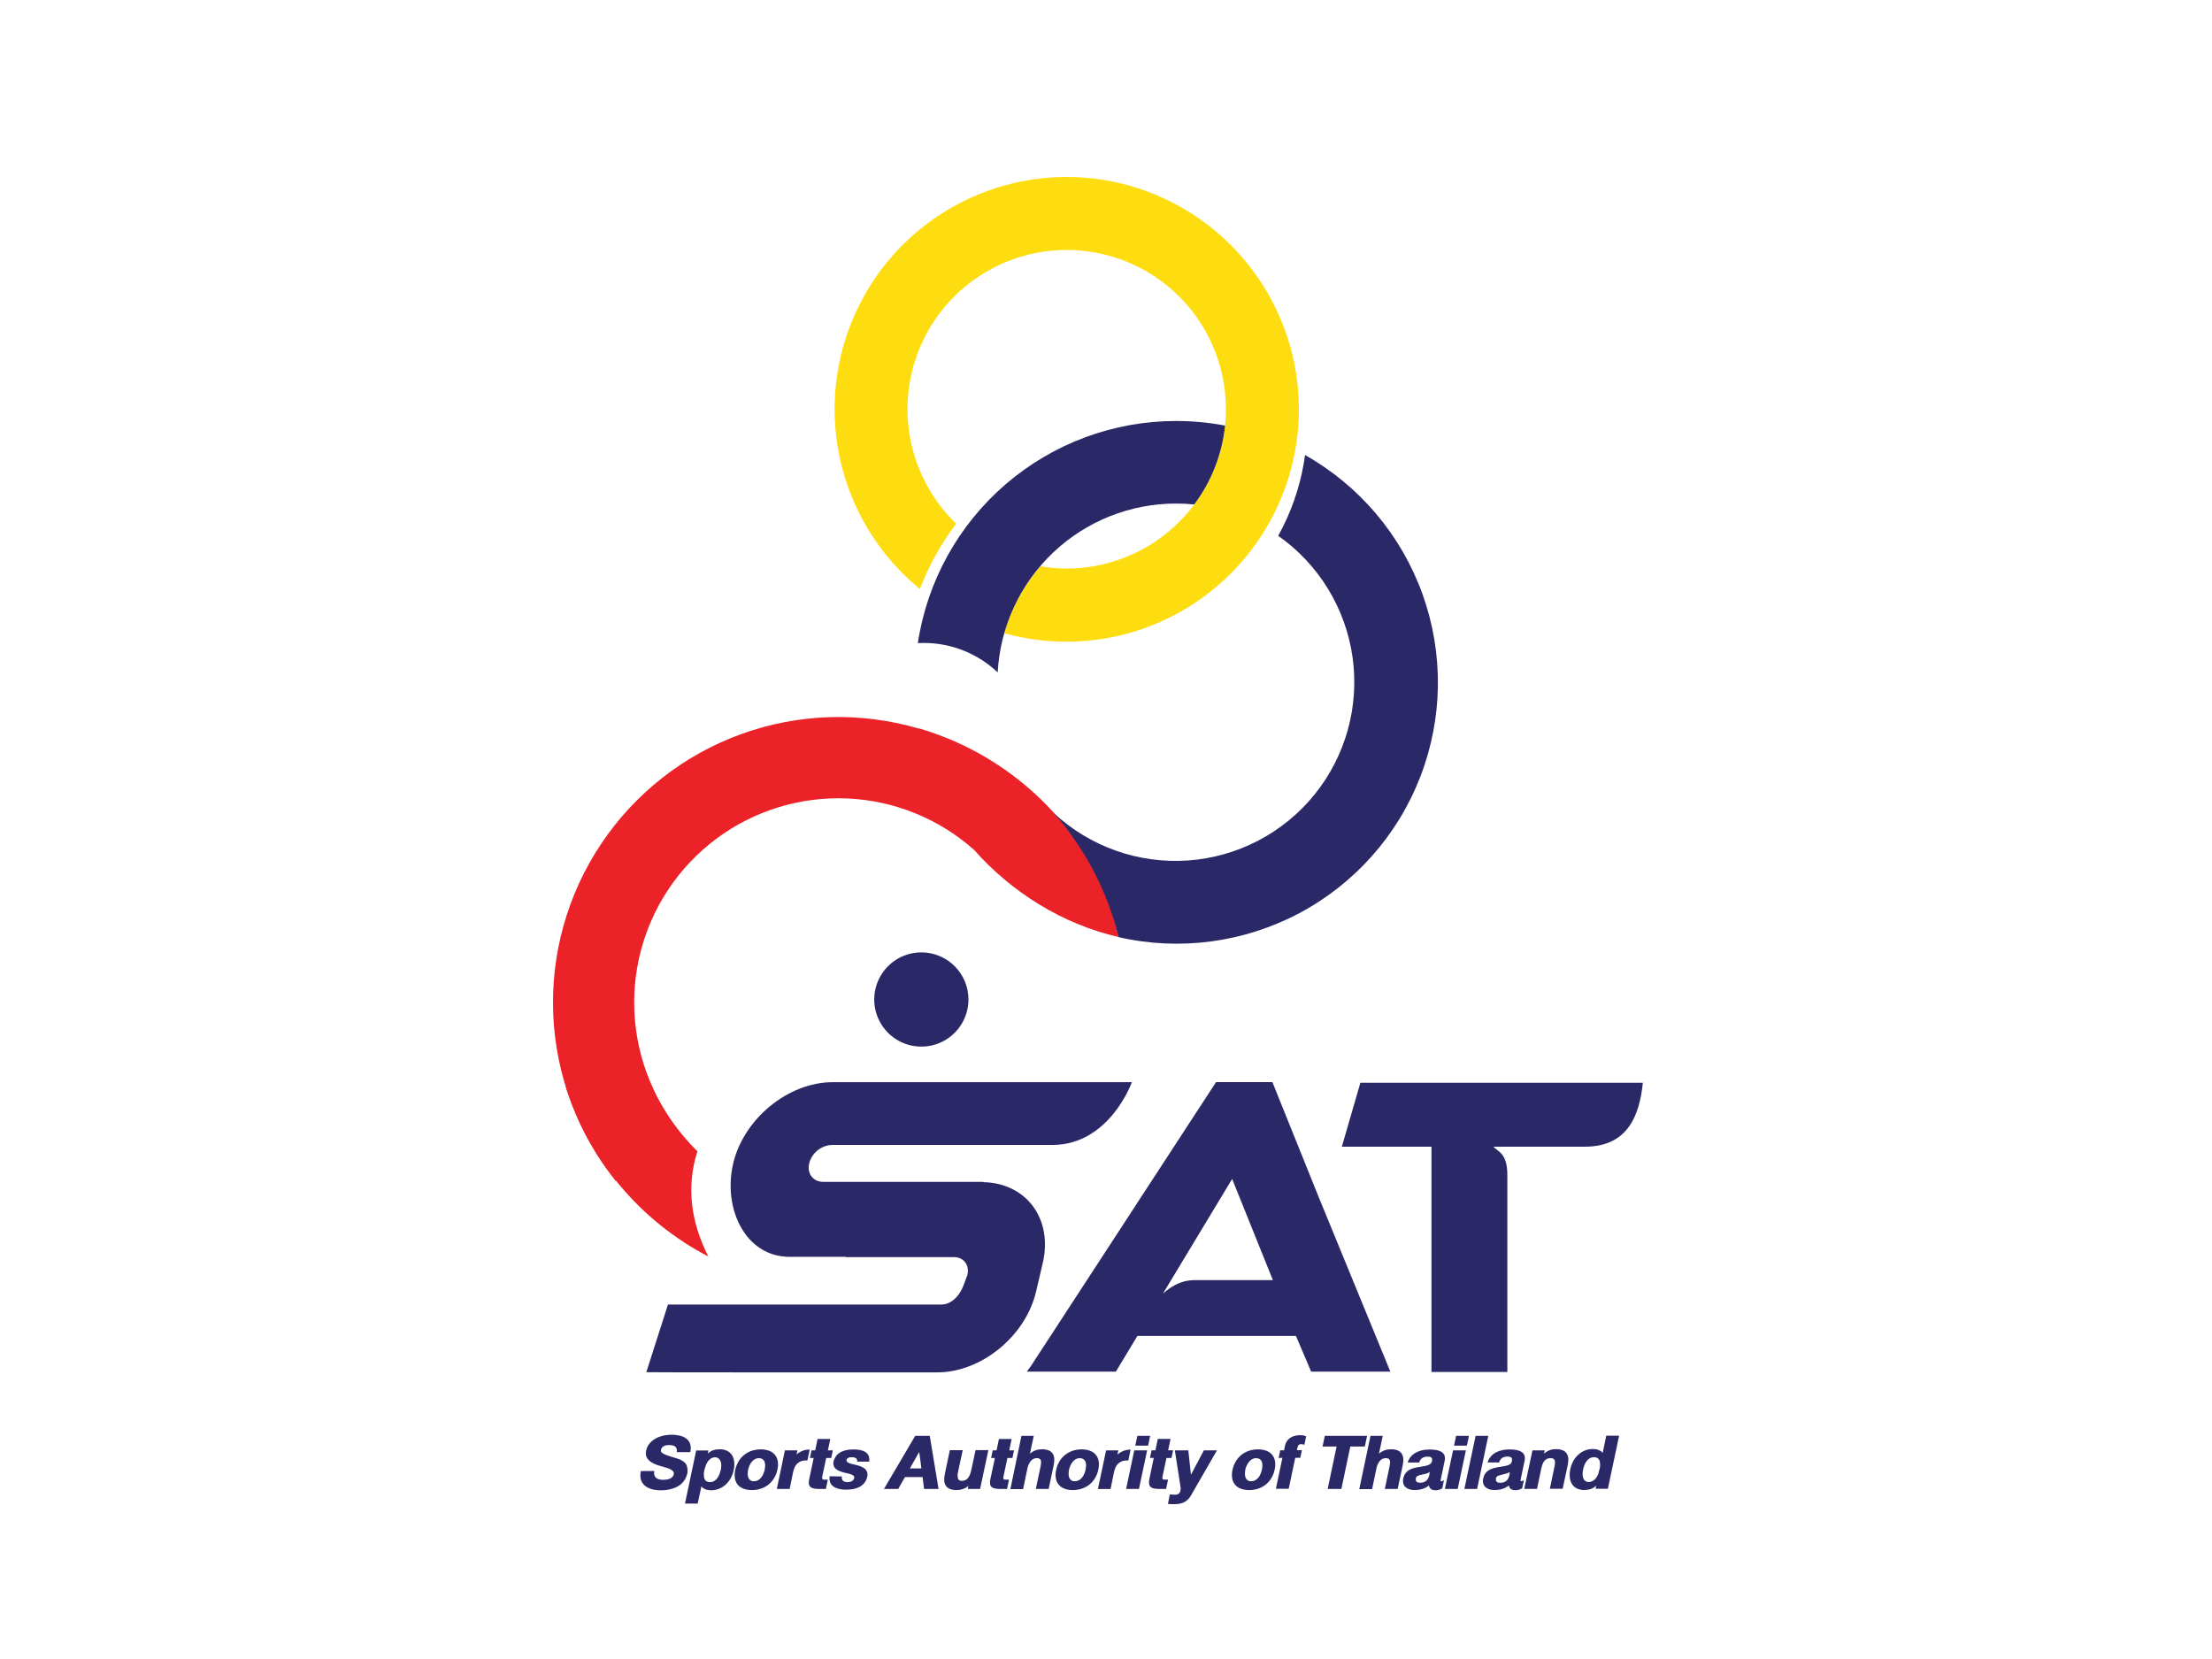 <?xml version="1.0" encoding="UTF-8"?>
<svg xmlns="http://www.w3.org/2000/svg" width="100" height="75" viewBox="0 0 100 75" fill="none">
  <path d="M31.529 52.048C30.672 51.206 29.978 50.212 29.482 49.118H25.572C26.618 52.434 28.939 55.199 32.023 56.804C31.249 55.292 31.008 53.667 31.529 52.048Z" fill="#EB2227"></path>
  <path d="M50.571 42.359C49.563 37.818 45.991 34.229 41.543 32.927V32.939C38.906 32.164 36.091 32.251 33.508 33.187C30.924 34.123 28.707 35.859 27.179 38.144C25.651 40.428 24.892 43.14 25.012 45.885C25.133 48.63 26.127 51.266 27.85 53.407C27.85 51.845 28.453 50.344 29.532 49.217C28.636 47.291 28.431 45.115 28.952 43.056C29.473 40.997 30.688 39.181 32.392 37.913C34.096 36.645 36.186 36.004 38.308 36.097C40.429 36.191 42.454 37.013 44.041 38.425C45.72 40.333 48.065 41.798 50.571 42.359Z" fill="#EB2227"></path>
  <path d="M48.221 8C46.055 8.002 43.943 8.673 42.174 9.921C40.405 11.17 39.066 12.935 38.339 14.975C37.612 17.015 37.535 19.23 38.116 21.316C38.697 23.401 39.909 25.256 41.586 26.627C41.99 25.57 42.543 24.577 43.226 23.675C42.37 22.849 41.733 21.825 41.37 20.692C41.008 19.56 40.931 18.355 41.148 17.186C41.364 16.017 41.867 14.92 42.612 13.992C43.356 13.065 44.319 12.337 45.413 11.873C46.508 11.408 47.7 11.222 48.885 11.332C50.069 11.441 51.207 11.842 52.198 12.498C53.189 13.155 54.002 14.047 54.565 15.095C55.127 16.143 55.421 17.313 55.42 18.502C55.42 18.752 55.408 19.001 55.383 19.243C55.198 21.014 54.363 22.654 53.041 23.847C51.718 25.04 50.001 25.701 48.221 25.703C47.822 25.702 47.424 25.668 47.031 25.601C46.99 25.648 46.949 25.696 46.909 25.753C46.87 25.811 46.825 25.852 46.786 25.905C46.727 25.985 46.67 26.058 46.614 26.14C46.582 26.186 46.547 26.228 46.515 26.275C46.43 26.397 46.349 26.522 46.272 26.649C46.244 26.695 46.218 26.744 46.191 26.791C46.141 26.875 46.092 26.96 46.039 27.045L45.94 27.241C45.905 27.311 45.87 27.381 45.837 27.451C45.803 27.521 45.771 27.603 45.741 27.675C45.71 27.746 45.684 27.804 45.657 27.871C45.63 27.938 45.595 28.023 45.566 28.115C45.544 28.172 45.523 28.236 45.502 28.297C45.473 28.385 45.446 28.471 45.42 28.559C45.42 28.582 45.407 28.605 45.4 28.627C47.622 29.245 49.987 29.114 52.127 28.253C54.267 27.393 56.065 25.851 57.241 23.867C58.209 22.244 58.72 20.389 58.72 18.499C58.717 15.716 57.609 13.047 55.641 11.079C53.673 9.11 51.004 8.003 48.221 8V8Z" fill="#FEDD10"></path>
  <path d="M58.999 20.571C58.981 20.705 58.961 20.837 58.937 20.97C58.737 22.111 58.348 23.21 57.785 24.223C58.692 24.859 59.459 25.675 60.037 26.621C60.615 27.566 60.993 28.62 61.147 29.718C61.3 30.815 61.227 31.933 60.93 33.001C60.633 34.068 60.121 35.064 59.423 35.925C58.725 36.786 57.858 37.495 56.875 38.006C55.892 38.518 54.815 38.822 53.709 38.9C52.604 38.978 51.494 38.827 50.449 38.458C49.404 38.089 48.447 37.508 47.636 36.753C49.052 38.361 50.059 40.287 50.571 42.367C53.336 42.998 56.236 42.612 58.741 41.281C61.246 39.949 63.187 37.76 64.21 35.114C65.233 32.468 65.27 29.543 64.313 26.872C63.356 24.202 61.47 21.965 58.999 20.571Z" fill="#2A2866"></path>
  <path d="M53.168 22.764C53.442 22.764 53.715 22.777 53.988 22.805C54.767 21.765 55.249 20.533 55.383 19.24C54.653 19.102 53.911 19.032 53.168 19.032C50.343 19.032 47.611 20.045 45.469 21.887C43.327 23.73 41.916 26.279 41.494 29.073C41.581 29.073 41.669 29.066 41.756 29.066C43.001 29.064 44.2 29.541 45.103 30.398C45.216 28.336 46.115 26.395 47.615 24.975C49.115 23.555 51.102 22.764 53.168 22.764V22.764Z" fill="#2A2866"></path>
  <path d="M57.523 48.921H54.974L46.606 61.756C46.606 61.756 46.538 61.847 46.421 62.009H50.445L55.703 53.298L57.545 57.873H53.978C52.286 57.873 51.285 60.394 51.285 60.394H58.588L59.274 62.009H62.855L59.621 54.131L57.523 48.921Z" fill="#2A2866"></path>
  <path d="M60.662 51.839H64.714V62.024H68.144V53.116C68.144 52.092 67.673 52.051 67.518 51.839H71.659C73.568 51.839 74.116 50.456 74.27 48.949H61.5L60.662 51.839Z" fill="#2A2866"></path>
  <path d="M47.578 51.76H37.602C37.365 51.772 37.138 51.86 36.954 52.01C36.77 52.16 36.639 52.365 36.581 52.596C36.474 53.052 36.757 53.429 37.212 53.429H44.445V53.443C46.4 53.48 47.605 55.101 47.142 57.094L46.838 58.391C46.368 60.402 44.364 62.042 42.37 62.042H34.571C34.513 62.042 29.277 62.042 29.219 62.033L30.197 58.976H42.548C42.987 58.976 43.345 58.625 43.534 58.172L43.735 57.636C43.838 57.19 43.566 56.831 43.126 56.831H38.239V56.819H35.7C33.69 56.819 32.672 54.628 33.145 52.602C33.619 50.575 35.638 48.923 37.647 48.923H51.17C51.17 48.923 50.161 51.76 47.578 51.76Z" fill="#2A2866"></path>
  <path d="M43.782 45.185C43.782 45.606 43.657 46.018 43.423 46.368C43.189 46.718 42.857 46.992 42.468 47.153C42.078 47.314 41.65 47.356 41.237 47.274C40.824 47.192 40.444 46.989 40.146 46.691C39.848 46.393 39.646 46.014 39.563 45.6C39.481 45.187 39.523 44.759 39.685 44.37C39.846 43.981 40.119 43.648 40.469 43.414C40.819 43.18 41.231 43.055 41.652 43.055C42.217 43.055 42.759 43.279 43.159 43.679C43.558 44.078 43.782 44.62 43.782 45.185V45.185Z" fill="#2A2866"></path>
  <path d="M29.582 66.501C29.566 66.562 29.566 66.625 29.582 66.686C29.594 66.734 29.621 66.777 29.659 66.809C29.699 66.842 29.746 66.866 29.797 66.879C29.856 66.893 29.916 66.9 29.977 66.9C30.023 66.9 30.07 66.897 30.116 66.891C30.168 66.884 30.219 66.872 30.269 66.854C30.314 66.837 30.355 66.81 30.39 66.777C30.426 66.743 30.451 66.698 30.46 66.649C30.466 66.627 30.466 66.603 30.462 66.581C30.457 66.558 30.447 66.537 30.433 66.518C30.399 66.478 30.356 66.445 30.308 66.422C30.245 66.392 30.179 66.368 30.112 66.348L29.875 66.281C29.818 66.264 29.761 66.244 29.701 66.225C29.643 66.205 29.586 66.181 29.531 66.153C29.477 66.126 29.426 66.094 29.379 66.057C29.334 66.022 29.296 65.98 29.265 65.933C29.234 65.886 29.212 65.835 29.202 65.78C29.192 65.713 29.195 65.645 29.211 65.579C29.228 65.499 29.257 65.422 29.298 65.351C29.339 65.283 29.391 65.222 29.45 65.169C29.507 65.115 29.571 65.069 29.64 65.032C29.711 64.993 29.786 64.96 29.864 64.936C29.944 64.91 30.026 64.891 30.109 64.88C30.194 64.868 30.279 64.861 30.364 64.861C30.494 64.86 30.623 64.876 30.749 64.907C30.856 64.932 30.956 64.98 31.041 65.047C31.12 65.11 31.177 65.195 31.206 65.292C31.237 65.409 31.237 65.531 31.206 65.648H30.597C30.607 65.597 30.604 65.545 30.59 65.496C30.577 65.457 30.554 65.423 30.523 65.397C30.488 65.371 30.448 65.353 30.405 65.344C30.356 65.333 30.305 65.327 30.253 65.327C30.211 65.327 30.169 65.331 30.127 65.338C30.089 65.344 30.051 65.356 30.016 65.373C29.984 65.389 29.956 65.411 29.932 65.438C29.907 65.466 29.89 65.501 29.884 65.538C29.875 65.566 29.875 65.595 29.884 65.622C29.901 65.656 29.928 65.684 29.961 65.701C30.019 65.737 30.08 65.766 30.144 65.788C30.224 65.818 30.332 65.853 30.468 65.893L30.579 65.925C30.631 65.939 30.682 65.957 30.731 65.978C30.784 66.002 30.835 66.03 30.883 66.063C30.934 66.097 30.978 66.139 31.014 66.188C31.045 66.243 31.065 66.303 31.072 66.366C31.089 66.445 31.089 66.527 31.072 66.606C31.048 66.719 31.003 66.826 30.939 66.921C30.875 67.018 30.791 67.101 30.693 67.165C30.581 67.235 30.459 67.286 30.331 67.317C30.176 67.357 30.016 67.376 29.856 67.373C29.764 67.374 29.672 67.366 29.581 67.35C29.498 67.335 29.418 67.312 29.34 67.279C29.27 67.249 29.205 67.209 29.147 67.159C29.092 67.112 29.047 67.055 29.013 66.991C28.979 66.923 28.958 66.849 28.951 66.772C28.944 66.682 28.951 66.591 28.972 66.503L29.582 66.501Z" fill="#2A2866"></path>
  <path d="M31.995 65.715C32.033 65.68 32.074 65.649 32.117 65.622C32.157 65.597 32.2 65.576 32.245 65.561C32.289 65.546 32.334 65.535 32.38 65.528C32.431 65.521 32.481 65.518 32.532 65.518C32.65 65.515 32.767 65.539 32.873 65.59C32.963 65.634 33.04 65.702 33.094 65.786C33.15 65.879 33.184 65.983 33.193 66.091C33.205 66.215 33.197 66.341 33.168 66.463C33.142 66.589 33.097 66.71 33.036 66.822C32.977 66.93 32.902 67.028 32.812 67.111C32.723 67.193 32.62 67.258 32.508 67.303C32.393 67.35 32.27 67.374 32.146 67.373C32.106 67.373 32.066 67.37 32.027 67.364C31.987 67.359 31.947 67.349 31.909 67.335C31.87 67.322 31.834 67.304 31.8 67.282C31.765 67.259 31.734 67.23 31.708 67.197L31.542 67.972H30.967L31.473 65.573H32.027L31.995 65.715ZM31.843 66.447C31.834 66.495 31.826 66.542 31.822 66.588C31.817 66.631 31.817 66.674 31.822 66.717C31.823 66.756 31.829 66.794 31.84 66.831C31.85 66.864 31.866 66.895 31.889 66.921C31.911 66.948 31.939 66.968 31.971 66.982C32.01 66.997 32.052 67.004 32.094 67.003C32.162 67.005 32.229 66.988 32.287 66.953C32.342 66.92 32.39 66.876 32.427 66.824C32.468 66.769 32.501 66.707 32.525 66.643C32.55 66.577 32.57 66.51 32.586 66.442C32.601 66.376 32.608 66.309 32.607 66.241C32.608 66.18 32.597 66.119 32.577 66.062C32.558 66.011 32.526 65.967 32.485 65.932C32.442 65.898 32.388 65.88 32.333 65.882C32.269 65.881 32.205 65.897 32.149 65.929C32.095 65.962 32.048 66.005 32.011 66.055C31.97 66.111 31.937 66.172 31.913 66.237C31.885 66.304 31.863 66.375 31.848 66.447H31.843Z" fill="#2A2866"></path>
  <path d="M33.24 66.442C33.269 66.307 33.32 66.177 33.393 66.059C33.459 65.948 33.544 65.85 33.645 65.77C33.746 65.69 33.861 65.628 33.983 65.587C34.113 65.544 34.25 65.522 34.388 65.523C34.519 65.521 34.649 65.542 34.773 65.587C34.874 65.623 34.964 65.686 35.032 65.769C35.101 65.852 35.146 65.952 35.162 66.059C35.181 66.186 35.175 66.317 35.144 66.442C35.116 66.579 35.065 66.71 34.992 66.829C34.856 67.052 34.645 67.219 34.397 67.299C34.266 67.342 34.13 67.364 33.992 67.362C33.863 67.365 33.735 67.344 33.613 67.3C33.514 67.264 33.425 67.205 33.355 67.127C33.287 67.043 33.242 66.944 33.225 66.838C33.205 66.706 33.21 66.572 33.24 66.442V66.442ZM33.822 66.442C33.809 66.506 33.802 66.57 33.802 66.635C33.802 66.692 33.812 66.749 33.832 66.803C33.85 66.85 33.881 66.89 33.922 66.92C33.969 66.951 34.025 66.967 34.082 66.964C34.144 66.965 34.206 66.951 34.261 66.921C34.316 66.893 34.364 66.854 34.403 66.807C34.445 66.757 34.479 66.701 34.505 66.641C34.533 66.577 34.554 66.51 34.569 66.442C34.582 66.379 34.59 66.314 34.591 66.249C34.594 66.192 34.584 66.136 34.564 66.083C34.547 66.035 34.515 65.994 34.473 65.966C34.422 65.935 34.362 65.919 34.302 65.922C34.241 65.921 34.181 65.937 34.127 65.966C34.074 65.996 34.026 66.035 33.987 66.083C33.946 66.133 33.912 66.189 33.886 66.249C33.857 66.311 33.836 66.376 33.822 66.442V66.442Z" fill="#2A2866"></path>
  <path d="M36.049 65.567L36.009 65.754C36.089 65.684 36.18 65.629 36.279 65.59C36.382 65.549 36.493 65.529 36.604 65.532L36.501 66.025C36.408 66.017 36.314 66.027 36.225 66.054C36.156 66.079 36.092 66.118 36.038 66.168C35.988 66.219 35.947 66.279 35.919 66.345C35.89 66.414 35.867 66.487 35.852 66.561L35.7 67.312H35.119L35.484 65.567H36.049Z" fill="#2A2866"></path>
  <path d="M37.651 65.567L37.578 65.911H37.351L37.165 66.787C37.164 66.799 37.164 66.811 37.165 66.822C37.166 66.834 37.17 66.846 37.176 66.856C37.182 66.866 37.191 66.875 37.202 66.88C37.215 66.888 37.23 66.891 37.246 66.891H37.424L37.336 67.312H37.031C36.954 67.313 36.876 67.307 36.8 67.294C36.745 67.285 36.692 67.263 36.648 67.229C36.607 67.195 36.58 67.148 36.57 67.096C36.558 67.024 36.562 66.951 36.581 66.88L36.786 65.911H36.616L36.689 65.567H36.853L36.961 65.052H37.536L37.428 65.567H37.651Z" fill="#2A2866"></path>
  <path d="M38.062 66.748C38.051 66.787 38.051 66.829 38.062 66.868C38.071 66.899 38.089 66.927 38.115 66.947C38.142 66.968 38.172 66.982 38.205 66.99C38.242 66.999 38.281 67.004 38.319 67.003C38.351 67.004 38.383 67 38.415 66.993C38.446 66.987 38.476 66.977 38.505 66.962C38.532 66.947 38.557 66.927 38.578 66.903C38.598 66.878 38.612 66.848 38.619 66.816C38.622 66.803 38.623 66.789 38.62 66.775C38.618 66.762 38.613 66.749 38.605 66.737C38.586 66.711 38.56 66.691 38.531 66.678C38.485 66.656 38.438 66.639 38.389 66.626L38.181 66.576C38.138 66.567 38.094 66.555 38.05 66.541C38.006 66.527 37.963 66.509 37.922 66.491C37.883 66.472 37.845 66.45 37.811 66.424C37.778 66.4 37.749 66.37 37.726 66.337C37.704 66.303 37.689 66.265 37.68 66.226C37.672 66.18 37.672 66.133 37.68 66.088C37.694 66.018 37.72 65.951 37.756 65.89C37.788 65.833 37.828 65.781 37.876 65.738C37.922 65.697 37.973 65.662 38.028 65.634C38.086 65.607 38.146 65.585 38.208 65.57C38.271 65.554 38.336 65.542 38.401 65.535C38.467 65.529 38.532 65.526 38.597 65.526C38.664 65.526 38.73 65.53 38.795 65.538C38.855 65.545 38.915 65.557 38.973 65.575C39.027 65.59 39.078 65.613 39.125 65.643C39.167 65.671 39.204 65.706 39.233 65.747C39.263 65.79 39.284 65.838 39.294 65.89C39.305 65.952 39.305 66.015 39.294 66.077H38.748C38.755 66.049 38.754 66.021 38.745 65.994C38.737 65.967 38.721 65.943 38.699 65.925C38.643 65.89 38.578 65.874 38.512 65.879C38.485 65.877 38.458 65.877 38.432 65.879C38.407 65.883 38.382 65.89 38.359 65.9C38.338 65.91 38.319 65.924 38.302 65.94C38.287 65.955 38.276 65.975 38.272 65.996C38.268 66.011 38.267 66.026 38.27 66.04C38.273 66.055 38.28 66.069 38.29 66.08C38.316 66.106 38.347 66.127 38.381 66.141C38.431 66.16 38.482 66.176 38.533 66.186L38.716 66.232L38.849 66.269C38.892 66.283 38.935 66.3 38.976 66.32C39.015 66.34 39.052 66.364 39.087 66.39C39.12 66.415 39.148 66.445 39.169 66.48C39.192 66.515 39.206 66.555 39.212 66.596C39.222 66.643 39.222 66.692 39.212 66.739C39.198 66.813 39.172 66.885 39.135 66.952C39.102 67.011 39.061 67.065 39.011 67.111C38.963 67.156 38.909 67.194 38.85 67.224C38.79 67.254 38.727 67.277 38.663 67.296C38.596 67.313 38.527 67.325 38.458 67.332C38.387 67.34 38.316 67.344 38.245 67.344C38.175 67.344 38.105 67.34 38.036 67.331C37.972 67.323 37.908 67.308 37.847 67.286C37.791 67.268 37.737 67.242 37.688 67.21C37.642 67.18 37.603 67.141 37.572 67.095C37.541 67.049 37.519 66.997 37.508 66.943C37.496 66.875 37.496 66.806 37.508 66.739L38.062 66.748Z" fill="#2A2866"></path>
  <path d="M41.709 66.777H40.911L40.607 67.312H39.962L41.374 64.913H42.033L42.43 67.312H41.775L41.709 66.777ZM41.133 66.384H41.655L41.556 65.64L41.133 66.384Z" fill="#2A2866"></path>
  <path d="M44.308 67.312H43.753L43.782 67.169C43.744 67.205 43.702 67.235 43.657 67.261C43.614 67.284 43.568 67.304 43.522 67.32C43.476 67.334 43.429 67.345 43.382 67.352C43.337 67.358 43.291 67.362 43.246 67.363C43.14 67.366 43.034 67.348 42.934 67.309C42.86 67.278 42.797 67.225 42.753 67.157C42.712 67.088 42.689 67.01 42.686 66.929C42.683 66.83 42.692 66.731 42.714 66.634L42.94 65.561H43.522L43.31 66.544C43.284 66.644 43.284 66.749 43.31 66.848C43.325 66.882 43.35 66.909 43.382 66.927C43.414 66.945 43.451 66.951 43.487 66.946C43.539 66.947 43.591 66.937 43.639 66.915C43.685 66.893 43.725 66.862 43.757 66.823C43.795 66.777 43.825 66.726 43.846 66.67C43.872 66.605 43.892 66.538 43.907 66.469L44.103 65.557H44.682L44.308 67.312Z" fill="#2A2866"></path>
  <path d="M45.843 65.567L45.77 65.911H45.544L45.357 66.787C45.355 66.799 45.355 66.811 45.357 66.822C45.357 66.834 45.36 66.846 45.366 66.856C45.372 66.866 45.381 66.875 45.392 66.88C45.406 66.888 45.422 66.891 45.437 66.891H45.614L45.526 67.312H45.221C45.144 67.313 45.066 67.307 44.99 67.294C44.935 67.285 44.882 67.263 44.838 67.229C44.797 67.195 44.77 67.148 44.762 67.096C44.75 67.024 44.753 66.951 44.771 66.88L44.978 65.911H44.806L44.879 65.567H45.052L45.16 65.052H45.734L45.626 65.567H45.843Z" fill="#2A2866"></path>
  <path d="M46.178 64.913H46.734L46.562 65.719C46.603 65.683 46.648 65.65 46.696 65.622C46.739 65.597 46.785 65.576 46.833 65.56C46.876 65.545 46.921 65.534 46.966 65.528C47.01 65.522 47.053 65.519 47.097 65.519C47.204 65.515 47.311 65.532 47.411 65.57C47.486 65.601 47.549 65.654 47.593 65.722C47.636 65.791 47.659 65.87 47.662 65.951C47.665 66.05 47.656 66.149 47.634 66.246L47.408 67.311H46.828L47.035 66.328C47.049 66.266 47.059 66.204 47.064 66.141C47.069 66.098 47.065 66.055 47.052 66.015C47.041 65.984 47.019 65.958 46.989 65.943C46.951 65.926 46.909 65.918 46.867 65.92C46.817 65.92 46.768 65.931 46.722 65.952C46.677 65.973 46.637 66.004 46.604 66.042C46.52 66.147 46.464 66.272 46.443 66.406L46.253 67.319H45.678L46.178 64.913Z" fill="#2A2866"></path>
  <path d="M47.748 66.442C47.777 66.307 47.829 66.178 47.9 66.059C47.966 65.948 48.053 65.85 48.154 65.77C48.255 65.689 48.369 65.628 48.492 65.587C48.622 65.544 48.759 65.522 48.896 65.523C49.027 65.52 49.157 65.542 49.28 65.587C49.381 65.624 49.471 65.687 49.541 65.77C49.609 65.853 49.653 65.953 49.669 66.059C49.688 66.186 49.682 66.317 49.652 66.442C49.625 66.579 49.573 66.71 49.5 66.829C49.365 67.052 49.154 67.219 48.905 67.299C48.775 67.342 48.638 67.364 48.501 67.363C48.372 67.365 48.244 67.344 48.123 67.3C48.023 67.263 47.933 67.201 47.863 67.119C47.795 67.036 47.75 66.936 47.732 66.83C47.713 66.701 47.718 66.569 47.748 66.442V66.442ZM48.329 66.442C48.316 66.506 48.309 66.57 48.309 66.635C48.31 66.692 48.32 66.749 48.339 66.803C48.357 66.85 48.388 66.891 48.429 66.92C48.476 66.951 48.532 66.966 48.589 66.964C48.651 66.965 48.713 66.951 48.768 66.921C48.823 66.893 48.871 66.854 48.91 66.807C48.952 66.758 48.987 66.702 49.012 66.641C49.04 66.578 49.062 66.511 49.076 66.442C49.089 66.379 49.097 66.314 49.099 66.249C49.101 66.192 49.092 66.136 49.071 66.083C49.054 66.035 49.022 65.994 48.98 65.966C48.929 65.935 48.869 65.919 48.809 65.922C48.749 65.921 48.689 65.936 48.636 65.966C48.582 65.995 48.535 66.035 48.496 66.083C48.454 66.133 48.419 66.189 48.393 66.249C48.365 66.311 48.343 66.376 48.329 66.442V66.442Z" fill="#2A2866"></path>
  <path d="M50.556 65.567L50.516 65.758C50.596 65.688 50.688 65.632 50.787 65.593C50.89 65.552 51 65.533 51.111 65.535L51.008 66.028C50.915 66.02 50.821 66.03 50.732 66.057C50.663 66.082 50.599 66.121 50.545 66.171C50.495 66.222 50.454 66.282 50.426 66.348C50.397 66.418 50.375 66.49 50.359 66.564L50.207 67.316H49.634L50.004 65.57L50.556 65.567Z" fill="#2A2866"></path>
  <path d="M51.859 65.567L51.49 67.312H50.91L51.278 65.567H51.859ZM51.324 65.356L51.417 64.913H51.996L51.904 65.356H51.324Z" fill="#2A2866"></path>
  <path d="M53.034 65.567L52.961 65.911H52.734L52.547 66.787C52.546 66.799 52.546 66.811 52.547 66.822C52.548 66.834 52.551 66.846 52.558 66.856C52.564 66.866 52.573 66.875 52.584 66.88C52.597 66.887 52.612 66.891 52.628 66.891H52.806L52.716 67.312H52.412C52.334 67.313 52.256 67.307 52.179 67.294C52.124 67.285 52.071 67.263 52.027 67.228C51.986 67.195 51.959 67.148 51.949 67.096C51.938 67.024 51.941 66.951 51.958 66.88L52.159 65.909H51.987L52.06 65.566H52.234L52.342 65.05H52.917L52.809 65.566L53.034 65.567Z" fill="#2A2866"></path>
  <path d="M53.846 67.598C53.809 67.665 53.763 67.726 53.71 67.781C53.66 67.831 53.603 67.874 53.541 67.907C53.477 67.94 53.41 67.963 53.34 67.977C53.262 67.993 53.183 68.001 53.104 68C53.054 68 53.005 68 52.952 68L52.8 67.988L52.888 67.556L53.028 67.571C53.075 67.575 53.122 67.575 53.169 67.571C53.206 67.568 53.242 67.556 53.273 67.535C53.303 67.514 53.328 67.486 53.344 67.452C53.361 67.421 53.371 67.386 53.373 67.35C53.38 67.315 53.38 67.278 53.373 67.242L53.113 65.569H53.722L53.84 66.67L54.425 65.569H55.015L53.846 67.598Z" fill="#2A2866"></path>
  <path d="M55.719 66.442C55.749 66.307 55.8 66.178 55.871 66.059C55.938 65.948 56.024 65.85 56.125 65.77C56.226 65.689 56.341 65.628 56.463 65.587C56.594 65.544 56.73 65.522 56.868 65.523C56.998 65.52 57.129 65.542 57.251 65.587C57.353 65.624 57.443 65.687 57.513 65.77C57.58 65.853 57.624 65.953 57.641 66.059C57.66 66.186 57.654 66.317 57.624 66.442C57.596 66.579 57.545 66.71 57.472 66.829C57.337 67.052 57.125 67.219 56.877 67.299C56.746 67.342 56.61 67.364 56.472 67.363C56.344 67.365 56.216 67.344 56.095 67.3C55.994 67.263 55.904 67.201 55.833 67.119C55.765 67.036 55.721 66.936 55.704 66.83C55.684 66.701 55.69 66.569 55.719 66.442V66.442ZM56.3 66.442C56.287 66.506 56.281 66.57 56.281 66.635C56.281 66.692 56.291 66.749 56.311 66.803C56.329 66.85 56.36 66.891 56.401 66.92C56.448 66.951 56.504 66.967 56.56 66.964C56.623 66.965 56.685 66.951 56.74 66.921C56.794 66.893 56.843 66.854 56.882 66.807C56.924 66.758 56.958 66.702 56.983 66.641C57.011 66.577 57.033 66.51 57.047 66.442C57.061 66.379 57.069 66.314 57.07 66.249C57.073 66.192 57.063 66.136 57.043 66.083C57.026 66.035 56.994 65.994 56.952 65.966C56.9 65.935 56.841 65.919 56.781 65.922C56.721 65.921 56.661 65.936 56.608 65.966C56.553 65.995 56.506 66.035 56.468 66.083C56.425 66.133 56.391 66.189 56.364 66.249C56.334 66.31 56.31 66.375 56.294 66.442H56.3Z" fill="#2A2866"></path>
  <path d="M57.805 65.91L57.878 65.566H58.05L58.09 65.37C58.116 65.221 58.2 65.09 58.323 65.003C58.462 64.917 58.625 64.875 58.788 64.883H58.84L58.905 64.89C58.928 64.89 58.951 64.899 58.977 64.907C59.002 64.913 59.026 64.922 59.048 64.934L58.969 65.316C58.934 65.304 58.898 65.295 58.861 65.289C58.836 65.286 58.809 65.286 58.784 65.289C58.755 65.292 58.729 65.305 58.709 65.325C58.688 65.349 58.672 65.377 58.663 65.407L58.63 65.56H58.857L58.784 65.903H58.556L58.26 67.305H57.681L57.976 65.903L57.805 65.91Z" fill="#2A2866"></path>
  <path d="M59.79 65.395L59.892 64.913H61.804L61.701 65.395H61.044L60.641 67.312H60.021L60.425 65.395H59.79Z" fill="#2A2866"></path>
  <path d="M61.957 64.913H62.512L62.34 65.719C62.419 65.649 62.51 65.595 62.609 65.56C62.654 65.545 62.699 65.534 62.745 65.528C62.788 65.522 62.832 65.519 62.876 65.519C62.982 65.514 63.088 65.532 63.188 65.57C63.263 65.601 63.326 65.654 63.37 65.722C63.413 65.791 63.438 65.87 63.44 65.951C63.444 66.05 63.435 66.149 63.413 66.246L63.186 67.311H62.605L62.812 66.328C62.826 66.266 62.836 66.204 62.842 66.141C62.847 66.098 62.843 66.055 62.83 66.015C62.819 65.984 62.797 65.958 62.768 65.943C62.729 65.926 62.687 65.918 62.645 65.92C62.594 65.921 62.545 65.931 62.5 65.952C62.454 65.973 62.414 66.004 62.381 66.042C62.297 66.147 62.242 66.272 62.221 66.406L62.03 67.319H61.45L61.957 64.913Z" fill="#2A2866"></path>
  <path d="M64.604 67.151C64.558 67.192 64.507 67.225 64.452 67.252C64.347 67.305 64.234 67.338 64.117 67.352C64.062 67.358 64.007 67.362 63.951 67.363C63.874 67.363 63.797 67.352 63.723 67.331C63.657 67.311 63.596 67.278 63.543 67.233C63.494 67.189 63.458 67.131 63.44 67.067C63.42 66.99 63.42 66.909 63.44 66.832C63.453 66.771 63.474 66.713 63.504 66.658C63.531 66.611 63.565 66.568 63.604 66.53C63.643 66.495 63.686 66.466 63.732 66.442C63.778 66.418 63.826 66.397 63.875 66.381C63.925 66.366 63.977 66.352 64.027 66.342L64.179 66.316L64.388 66.279C64.445 66.27 64.502 66.256 64.557 66.237C64.6 66.221 64.64 66.199 64.675 66.17C64.706 66.142 64.727 66.105 64.735 66.065C64.743 66.031 64.746 65.996 64.742 65.961C64.739 65.936 64.728 65.912 64.709 65.894C64.687 65.878 64.662 65.867 64.636 65.861C64.6 65.854 64.564 65.851 64.528 65.852C64.486 65.851 64.444 65.856 64.403 65.867C64.365 65.876 64.33 65.891 64.298 65.913C64.265 65.935 64.237 65.964 64.214 65.996C64.19 66.034 64.171 66.075 64.16 66.118H63.639C63.658 66.047 63.688 65.98 63.729 65.919C63.767 65.862 63.812 65.811 63.864 65.767C63.916 65.722 63.973 65.685 64.035 65.656C64.096 65.625 64.159 65.601 64.225 65.582C64.29 65.564 64.357 65.551 64.424 65.541C64.49 65.534 64.556 65.53 64.622 65.529C64.678 65.529 64.738 65.529 64.799 65.537C64.858 65.541 64.917 65.55 64.975 65.563C65.027 65.575 65.078 65.593 65.127 65.616C65.173 65.638 65.215 65.668 65.249 65.706C65.281 65.744 65.304 65.789 65.314 65.838C65.328 65.899 65.328 65.962 65.314 66.022L65.133 66.886C65.127 66.907 65.127 66.93 65.133 66.95C65.137 66.956 65.141 66.961 65.147 66.964C65.153 66.967 65.16 66.969 65.167 66.969C65.185 66.968 65.203 66.962 65.219 66.952C65.241 66.94 65.261 66.927 65.281 66.911L65.202 67.285C65.174 67.302 65.146 67.317 65.117 67.329C65.09 67.341 65.062 67.35 65.034 67.356L64.954 67.37H64.873C64.838 67.371 64.803 67.366 64.77 67.355C64.738 67.347 64.709 67.332 64.684 67.311C64.66 67.292 64.64 67.269 64.625 67.242C64.611 67.214 64.603 67.183 64.604 67.151ZM64.633 66.543C64.611 66.561 64.587 66.576 64.561 66.588C64.534 66.601 64.505 66.611 64.476 66.62C64.445 66.63 64.413 66.637 64.38 66.643L64.269 66.667L64.17 66.692C64.143 66.698 64.117 66.707 64.093 66.719C64.073 66.73 64.055 66.744 64.039 66.76C64.024 66.778 64.013 66.8 64.009 66.824C64.003 66.857 64.003 66.89 64.009 66.923C64.012 66.947 64.023 66.969 64.041 66.985C64.059 67.002 64.082 67.015 64.106 67.02C64.138 67.027 64.171 67.031 64.204 67.031C64.255 67.033 64.307 67.025 64.356 67.008C64.394 66.996 64.43 66.978 64.462 66.953C64.491 66.933 64.516 66.907 64.535 66.877C64.554 66.85 64.57 66.821 64.582 66.791C64.594 66.764 64.603 66.737 64.61 66.708C64.61 66.683 64.622 66.66 64.625 66.641L64.633 66.543Z" fill="#2A2866"></path>
  <path d="M66.27 65.567L65.9 67.312H65.32L65.69 65.567H66.27ZM65.734 65.356L65.827 64.913H66.407L66.314 65.356H65.734Z" fill="#2A2866"></path>
  <path d="M67.282 64.913L66.777 67.312H66.202L66.709 64.913H67.282Z" fill="#2A2866"></path>
  <path d="M68.218 67.151C68.172 67.192 68.121 67.225 68.066 67.251C67.961 67.304 67.848 67.338 67.731 67.352C67.676 67.358 67.621 67.362 67.565 67.362C67.488 67.363 67.411 67.352 67.337 67.331C67.271 67.311 67.21 67.278 67.158 67.233C67.108 67.189 67.073 67.131 67.054 67.067C67.034 66.99 67.034 66.909 67.054 66.832C67.067 66.771 67.089 66.713 67.118 66.658C67.146 66.611 67.18 66.568 67.219 66.53C67.256 66.495 67.299 66.465 67.345 66.442C67.394 66.418 67.445 66.397 67.497 66.381C67.547 66.366 67.599 66.352 67.649 66.342L67.801 66.316L68.01 66.279C68.067 66.27 68.124 66.255 68.178 66.237C68.222 66.221 68.262 66.199 68.297 66.17C68.325 66.14 68.343 66.102 68.347 66.062C68.356 66.028 68.359 65.993 68.355 65.958C68.352 65.933 68.34 65.909 68.322 65.891C68.3 65.875 68.275 65.863 68.249 65.858C68.213 65.851 68.177 65.848 68.141 65.849C68.098 65.848 68.056 65.853 68.016 65.864C67.978 65.872 67.942 65.888 67.911 65.909C67.878 65.932 67.85 65.961 67.827 65.993C67.802 66.031 67.784 66.072 67.772 66.115H67.252C67.27 66.044 67.301 65.976 67.342 65.916C67.38 65.859 67.425 65.808 67.477 65.763C67.529 65.719 67.586 65.681 67.647 65.652C67.709 65.622 67.772 65.598 67.838 65.579C67.903 65.561 67.97 65.547 68.037 65.538C68.103 65.531 68.169 65.526 68.235 65.526C68.291 65.526 68.35 65.526 68.411 65.534C68.471 65.538 68.53 65.547 68.588 65.56C68.64 65.572 68.691 65.59 68.74 65.613C68.786 65.634 68.827 65.665 68.862 65.703C68.894 65.741 68.916 65.786 68.927 65.835C68.941 65.896 68.941 65.958 68.927 66.019L68.746 66.883C68.74 66.904 68.74 66.926 68.746 66.947C68.749 66.953 68.754 66.958 68.76 66.961C68.766 66.964 68.773 66.966 68.779 66.965C68.798 66.965 68.816 66.959 68.831 66.949C68.853 66.937 68.874 66.923 68.894 66.908L68.814 67.282C68.787 67.299 68.759 67.313 68.729 67.326C68.703 67.337 68.675 67.347 68.647 67.353L68.567 67.367H68.486C68.451 67.368 68.416 67.362 68.382 67.352C68.351 67.343 68.322 67.328 68.297 67.308C68.273 67.289 68.253 67.266 68.238 67.239C68.224 67.212 68.218 67.182 68.218 67.151ZM68.247 66.542C68.225 66.561 68.201 66.576 68.175 66.588C68.148 66.6 68.119 66.611 68.09 66.62C68.059 66.63 68.027 66.637 67.994 66.643L67.891 66.67L67.792 66.695C67.765 66.701 67.739 66.71 67.715 66.722C67.695 66.733 67.677 66.747 67.661 66.763C67.646 66.781 67.635 66.803 67.631 66.827C67.625 66.86 67.625 66.893 67.631 66.926C67.634 66.95 67.645 66.972 67.663 66.988C67.681 67.006 67.704 67.018 67.728 67.023C67.76 67.03 67.793 67.034 67.826 67.034C67.877 67.036 67.929 67.028 67.978 67.011C68.016 66.999 68.052 66.981 68.084 66.956C68.113 66.936 68.138 66.91 68.157 66.88C68.176 66.853 68.192 66.824 68.204 66.793C68.216 66.767 68.225 66.739 68.232 66.711C68.232 66.685 68.244 66.663 68.247 66.644V66.542Z" fill="#2A2866"></path>
  <path d="M69.279 65.567H69.833L69.799 65.719C69.84 65.682 69.884 65.649 69.932 65.621C69.974 65.595 70.019 65.573 70.066 65.557C70.109 65.54 70.154 65.529 70.199 65.522C70.244 65.516 70.29 65.513 70.335 65.513C70.442 65.509 70.548 65.526 70.648 65.564C70.723 65.596 70.787 65.648 70.831 65.716C70.873 65.785 70.897 65.864 70.899 65.945C70.903 66.044 70.894 66.143 70.872 66.24L70.645 67.305H70.066L70.271 66.322C70.286 66.261 70.295 66.199 70.298 66.136C70.303 66.094 70.297 66.051 70.283 66.011C70.271 65.981 70.248 65.956 70.218 65.942C70.18 65.925 70.14 65.917 70.099 65.919C70.047 65.918 69.995 65.927 69.947 65.946C69.902 65.965 69.862 65.994 69.83 66.03C69.792 66.075 69.761 66.127 69.74 66.182C69.713 66.251 69.691 66.323 69.676 66.397L69.486 67.309H68.909L69.279 65.567Z" fill="#2A2866"></path>
  <path d="M72.16 67.165C72.089 67.234 72.004 67.286 71.91 67.317C71.819 67.346 71.722 67.361 71.626 67.361C71.509 67.364 71.392 67.34 71.287 67.289C71.197 67.245 71.12 67.176 71.066 67.091C71.01 66.999 70.976 66.895 70.967 66.787C70.956 66.663 70.963 66.538 70.99 66.416C71.016 66.29 71.061 66.168 71.122 66.055C71.18 65.948 71.256 65.851 71.346 65.768C71.435 65.686 71.538 65.62 71.65 65.575C71.765 65.528 71.887 65.505 72.011 65.506C72.051 65.506 72.091 65.508 72.131 65.514C72.172 65.52 72.212 65.529 72.251 65.543C72.289 65.557 72.326 65.575 72.361 65.596C72.396 65.62 72.428 65.649 72.454 65.683L72.616 64.905H73.196L72.689 67.305H72.134L72.16 67.165ZM72.312 66.433C72.323 66.387 72.33 66.34 72.335 66.293C72.339 66.249 72.339 66.206 72.335 66.162C72.334 66.123 72.328 66.085 72.317 66.048C72.307 66.015 72.29 65.984 72.268 65.958C72.246 65.932 72.218 65.911 72.186 65.899C72.147 65.883 72.105 65.876 72.063 65.877C71.995 65.876 71.927 65.893 71.868 65.926C71.812 65.961 71.764 66.005 71.725 66.057C71.684 66.112 71.652 66.172 71.627 66.237C71.602 66.302 71.581 66.369 71.567 66.437C71.558 66.482 71.551 66.527 71.548 66.573C71.544 66.616 71.544 66.66 71.548 66.704C71.553 66.743 71.561 66.782 71.574 66.819C71.586 66.853 71.603 66.885 71.626 66.913C71.65 66.941 71.68 66.963 71.713 66.978C71.746 66.993 71.783 67 71.819 66.999C71.883 67 71.947 66.983 72.002 66.95C72.06 66.919 72.111 66.875 72.151 66.822C72.192 66.767 72.225 66.706 72.25 66.641C72.273 66.573 72.291 66.504 72.303 66.433H72.312Z" fill="#2A2866"></path>
</svg>
